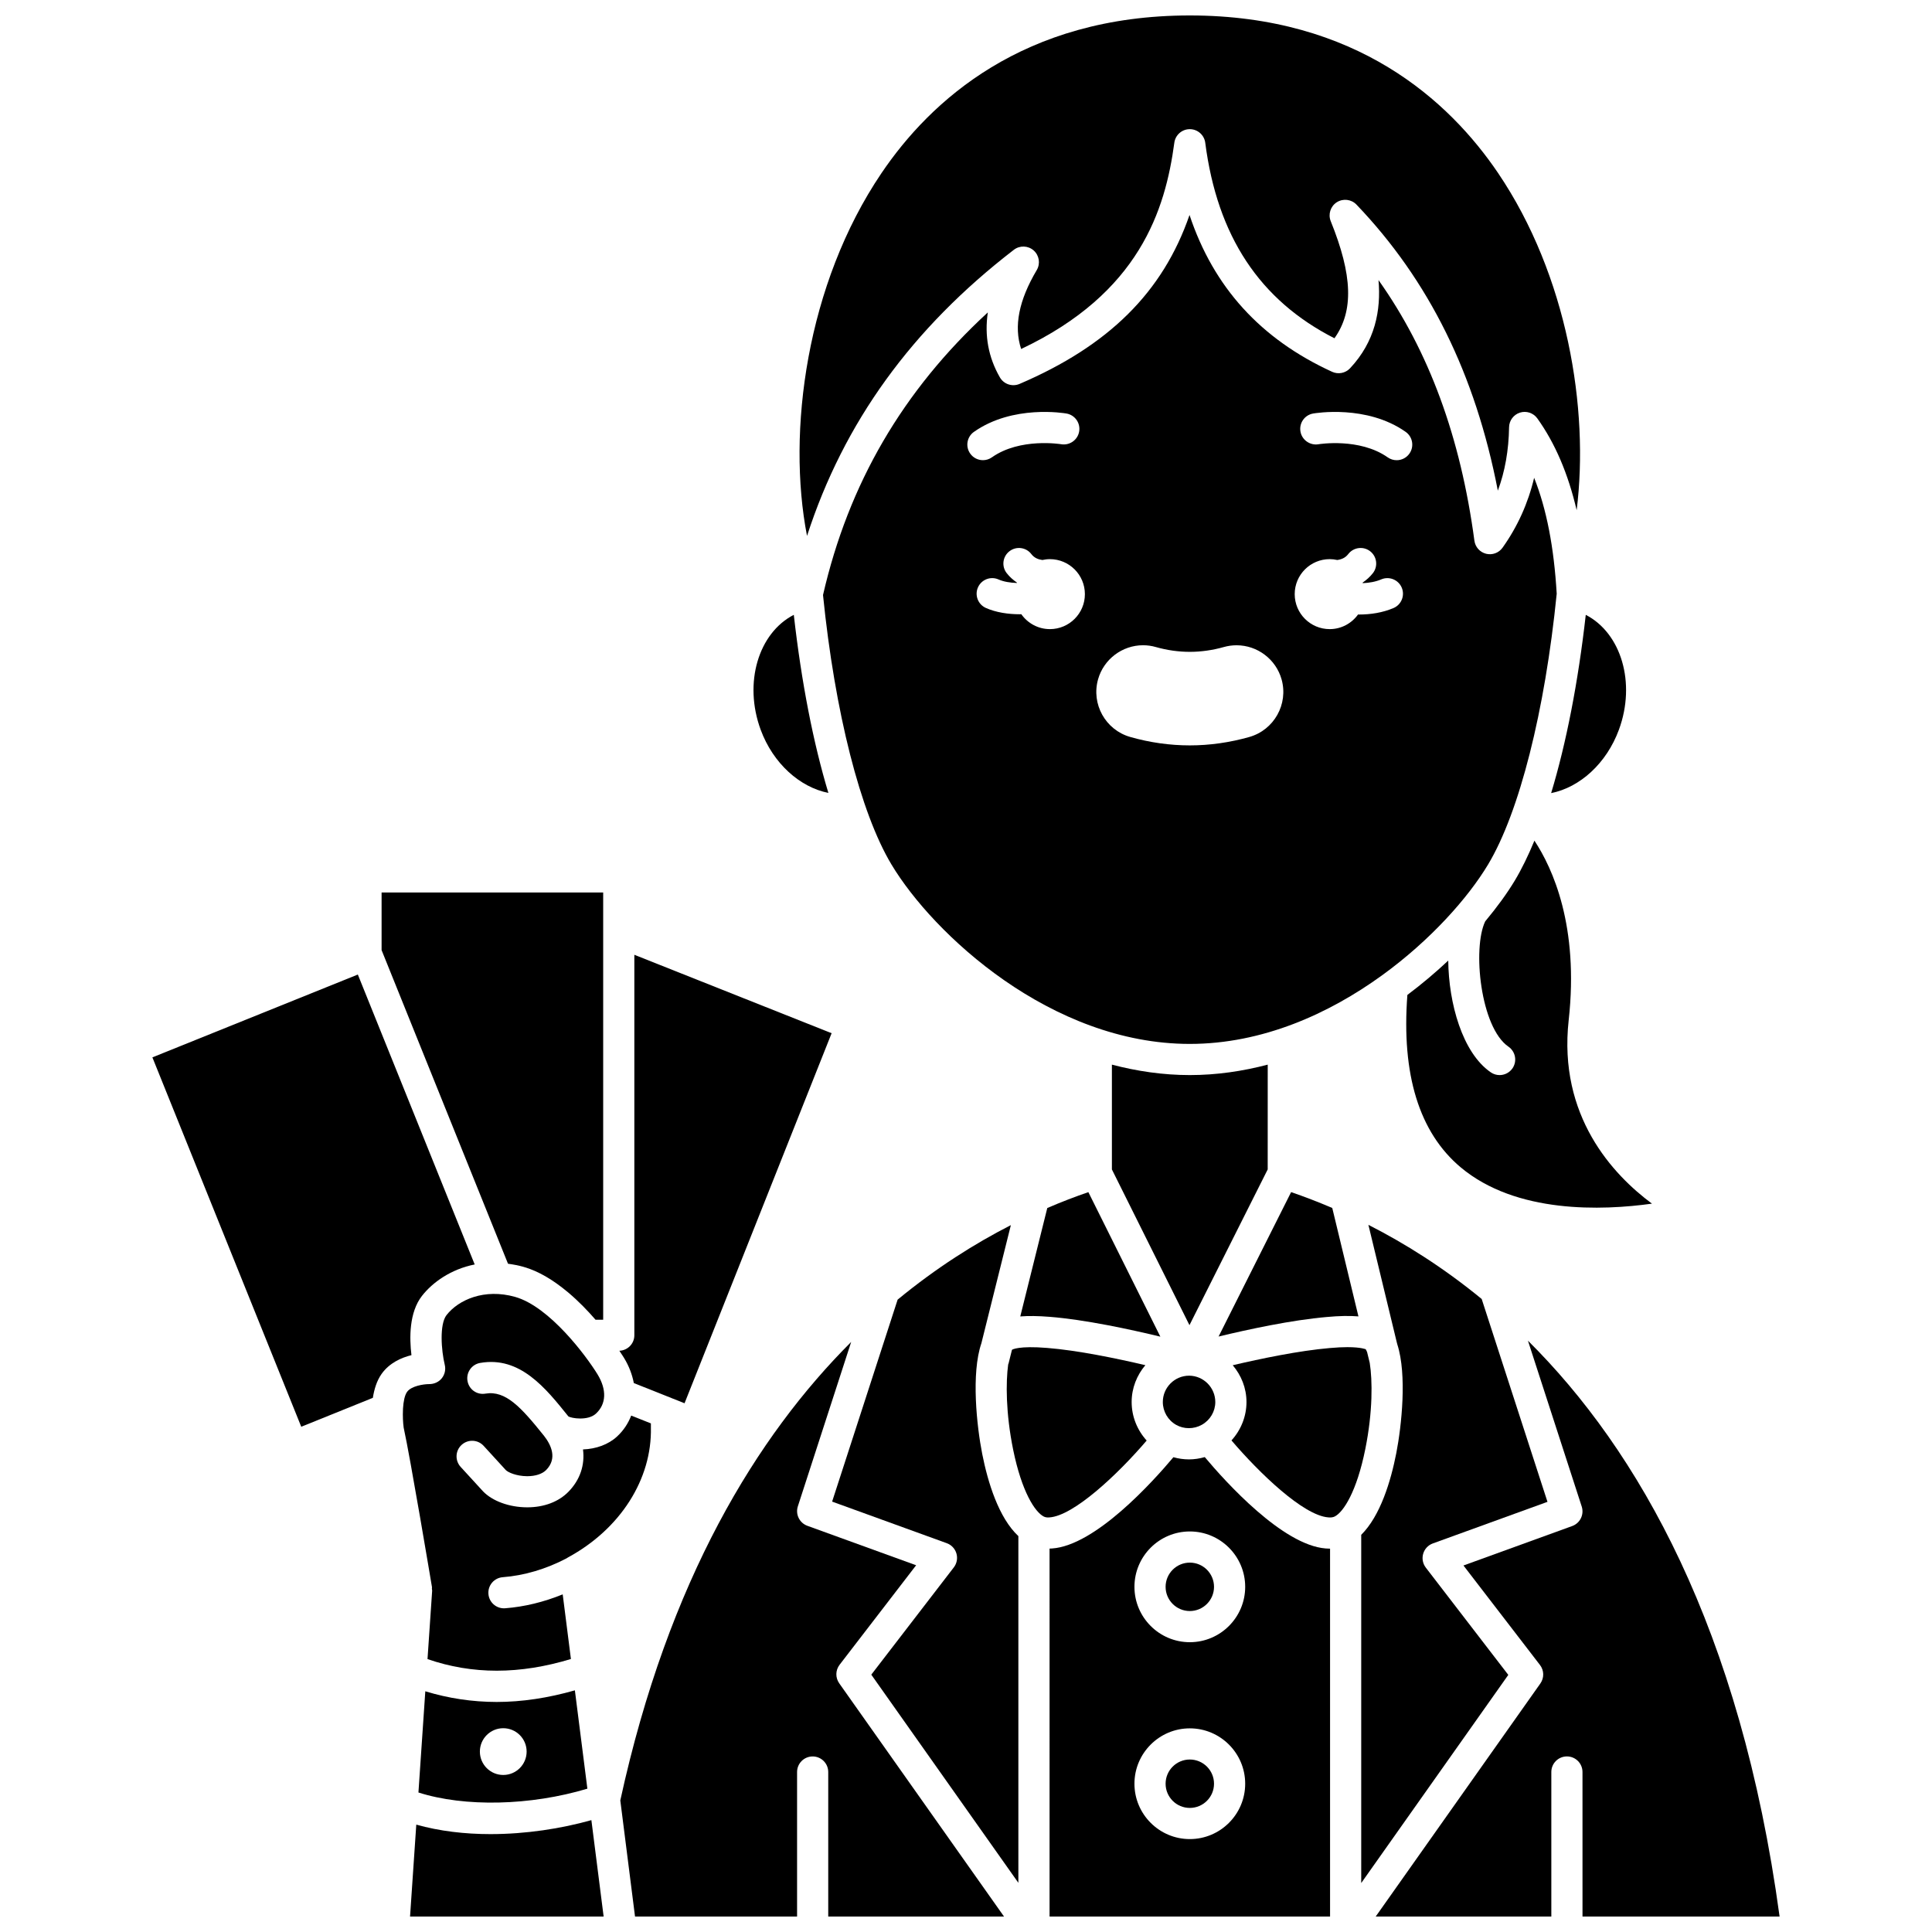 <?xml version="1.0" encoding="UTF-8"?>
<!-- Uploaded to: ICON Repo, www.iconrepo.com, Generator: ICON Repo Mixer Tools -->
<svg width="800px" height="800px" version="1.1" viewBox="144 144 512 512" xmlns="http://www.w3.org/2000/svg">
 <defs>
  <clipPath id="e">
   <path d="m355 148.09h208v138.91h-208z"/>
  </clipPath>
  <clipPath id="d">
   <path d="m422 530h75v121.9h-75z"/>
  </clipPath>
  <clipPath id="c">
   <path d="m252 626h52v25.902h-52z"/>
  </clipPath>
  <clipPath id="b">
   <path d="m508 499h108v152.9h-108z"/>
  </clipPath>
  <clipPath id="a">
   <path d="m308 499h103v152.9h-103z"/>
  </clipPath>
 </defs>
 <path d="m282.74 479.73c4.113 1.16 8.031 3.633 11.551 6.555 0.121 0.102 0.258 0.184 0.363 0.297 2.676 2.262 5.09 4.762 7.168 7.16h2.027v-102.64c-0.004-0.055 0-0.105 0-0.164v-10.426h-58.723v15.281l33.5 83.109c1.34 0.184 2.703 0.43 4.113 0.828z"/>
 <path d="m504 492.86-6.938-28.734c-3.785-1.617-7.434-3.016-10.902-4.203l-19.223 38.273c7.828-1.887 19.371-4.379 28.68-5.176 3.289-0.305 6.062-0.355 8.383-0.16z"/>
 <path d="m256.71 592.21-1.82 26.82c12.227 3.91 29.691 3.519 44.77-1.012l-3.312-26.059c-7.074 2.016-14.004 3.078-20.738 3.078-6.481-0.008-12.789-0.965-18.898-2.828zm26.852 15.98c0 3.418-2.773 6.195-6.195 6.195-3.418 0-6.195-2.773-6.195-6.195 0-3.418 2.773-6.195 6.195-6.195 3.418 0 6.195 2.773 6.195 6.195z"/>
 <path d="m452.16 515.55c0 2.512 1.359 4.836 3.543 6.062 2.035 1.145 4.668 1.176 6.816-0.039 2.188-1.23 3.547-3.539 3.547-6.023 0-3.824-3.106-6.957-6.926-6.981-3.867 0.004-6.981 3.137-6.981 6.981z"/>
 <path d="m311.97 510.53 10.152 4.039c0.059 0.023 0.117 0.047 0.172 0.07l3.117 1.238 38.977-98.066-52.281-20.785v100.84c0 2.227-1.766 4.012-3.969 4.098 0.715 1.062 1.16 1.777 1.246 1.918 1.336 2.184 2.156 4.426 2.586 6.644z"/>
 <path d="m258.46 565.07c0.008 0.164 0.074 0.312 0.066 0.488l-1.23 18.121c11.914 4.109 24.41 4.098 38.004-0.023l-2.176-17.133c-4.981 2.027-10.168 3.301-15.262 3.684-0.102 0.008-0.211 0.012-0.312 0.012-2.144 0-3.949-1.648-4.113-3.82-0.172-2.277 1.531-4.254 3.809-4.426 5.648-0.43 11.473-2.152 16.871-4.984 0.094-0.066 0.199-0.129 0.297-0.188 0.012-0.008 0.027-0.016 0.043-0.023 0.027-0.016 0.059-0.039 0.086-0.055 13.852-7.519 22.266-20.719 21.953-34.438v-1.07l-5.215-2.074c-0.809 2.07-2.039 3.984-3.805 5.594-2.285 2.086-5.484 3.246-8.973 3.379 0.52 4.078-0.727 8.02-3.859 11.219-2.606 2.664-6.481 4.125-10.91 4.125h-0.082c-4.68-0.02-9.141-1.641-11.637-4.234l-5.938-6.481c-1.539-1.684-1.43-4.293 0.258-5.836 1.684-1.539 4.293-1.43 5.836 0.258l5.863 6.406c0.602 0.629 2.832 1.621 5.652 1.637h0.047c2.16 0 3.988-0.602 5.012-1.645 3.004-3.062 1.332-6.629-0.59-9.078-0.008-0.012-0.008-0.023-0.016-0.031-0.012-0.012-0.027-0.023-0.043-0.039-5.996-7.469-10.086-11.98-15.438-11.09-2.285 0.402-4.387-1.125-4.766-3.371-0.387-2.25 1.125-4.387 3.371-4.766 10.555-1.836 17.348 6.676 23.355 14.16 0.75 0.512 5.148 1.246 7.285-0.695 2.785-2.543 2.945-6.356 0.441-10.453-2.965-4.82-12.684-17.926-21.84-20.512-8.145-2.297-14.996 0.773-18.168 4.828-1.898 2.438-1.402 9.312-0.465 13.191 0.301 1.242 0.008 2.555-0.793 3.555-0.797 1-2.043 1.535-3.305 1.539h-0.059c-1.453 0-4.734 0.496-5.844 2.074-0.633 0.895-0.953 2.578-1.066 4.379 0 0.105-0.004 0.207-0.012 0.312-0.082 1.691 0.004 3.453 0.184 4.762 1.773 8.059 7.269 40.871 7.504 42.277 0.02 0.156-0.031 0.305-0.023 0.465z"/>
 <path d="m363.53 354.13c-3.981-13.164-7.141-29.285-9.164-47.191-9.371 4.824-13.355 18.004-8.785 30.438 3.293 8.938 10.383 15.254 17.949 16.754z"/>
 <path d="m421.54 464.14-7.156 28.73c2.168-0.172 4.727-0.141 7.797 0.105 9.383 0.742 21.328 3.324 29.324 5.254l-19.074-38.297c-3.438 1.172-7.09 2.57-10.891 4.207z"/>
 <path d="m510.3 402.44c12.883-9.344 22.793-20.566 28.059-29.344 8.281-13.801 15.066-40.602 18.184-71.754-0.719-12.285-2.688-22.457-5.981-30.723-1.605 6.758-4.402 12.953-8.371 18.523-0.984 1.383-2.703 2.016-4.356 1.613-1.645-0.41-2.875-1.781-3.102-3.461-3.676-27.445-12.031-50.215-25.414-69.07 0.699 8.004-0.895 16.305-7.551 23.383-1.219 1.293-3.121 1.66-4.734 0.926-18.926-8.676-31.402-22.359-37.797-41.562-7.074 20.523-21.492 34.68-45.051 44.773-1.926 0.816-4.16 0.078-5.203-1.734-3.043-5.285-4.113-11.043-3.199-17.219-22.566 20.762-36.898 45.406-43.676 74.895 3.137 31.02 9.902 57.688 18.148 71.426 11.031 18.375 42.246 47.535 79.051 47.535 19.223 0 36.887-7.977 50.98-18.199 0.004-0.004 0.008-0.004 0.012-0.008zm-18.32-148.85c0.582-0.102 14.227-2.402 24.535 4.859 1.863 1.312 2.312 3.891 0.996 5.758-0.801 1.141-2.082 1.75-3.379 1.75-0.82 0-1.648-0.242-2.375-0.754-7.465-5.258-18.246-3.492-18.352-3.473-2.207 0.371-4.383-1.117-4.769-3.367-0.391-2.246 1.102-4.379 3.344-4.773zm-89.875 4.859c10.309-7.262 23.957-4.961 24.531-4.859 2.246 0.395 3.746 2.535 3.348 4.781-0.395 2.242-2.535 3.734-4.769 3.352-0.105-0.016-10.891-1.785-18.348 3.473-0.723 0.512-1.551 0.754-2.375 0.754-1.297 0-2.578-0.605-3.379-1.75-1.32-1.859-0.871-4.438 0.992-5.75zm20.133 52.273c-3.137 0-5.902-1.57-7.582-3.957-0.125 0-0.238 0.02-0.367 0.02-3.117 0-6.348-0.48-9.027-1.676-2.082-0.934-3.016-3.375-2.086-5.457 0.93-2.078 3.363-3.016 5.457-2.086 1.355 0.605 3.098 0.871 4.848 0.934 0.012-0.031 0.02-0.066 0.031-0.098-1.012-0.707-1.953-1.512-2.746-2.543-1.391-1.809-1.051-4.402 0.766-5.789 1.809-1.387 4.406-1.039 5.785 0.766 0.785 1.02 1.816 1.418 2.918 1.57 0.645-0.141 1.309-0.227 2-0.227 5.121 0 9.273 4.156 9.273 9.273 0.004 5.117-4.152 9.27-9.27 9.27zm52.832 28.59c-5.207 1.473-10.512 2.223-15.762 2.223-5.258 0-10.562-0.746-15.766-2.227-6.57-1.863-10.402-8.723-8.539-15.293 1.5-5.312 6.402-9.02 11.918-9.02 1.145 0 2.289 0.16 3.391 0.477 2.984 0.848 6.008 1.273 9 1.273s6.023-0.43 9.023-1.277c1.094-0.309 2.223-0.465 3.367-0.465 5.535 0 10.434 3.711 11.93 9.031 1.848 6.566-1.992 13.418-8.562 15.277zm28.832-32.473c-1.684 2.34-4.414 3.883-7.519 3.883-5.121 0-9.273-4.156-9.273-9.273 0-5.121 4.156-9.273 9.273-9.273 0.691 0 1.355 0.086 2 0.227 1.102-0.148 2.137-0.551 2.918-1.57 1.391-1.809 3.981-2.148 5.789-0.762 1.809 1.387 2.152 3.981 0.762 5.789-0.793 1.027-1.734 1.836-2.746 2.543 0.016 0.047 0.027 0.09 0.043 0.137 1.664-0.074 3.379-0.352 4.898-1 2.078-0.891 4.523 0.07 5.422 2.172 0.898 2.094-0.074 4.523-2.168 5.422-2.875 1.23-6.094 1.719-9.129 1.719-0.094 0.004-0.18-0.012-0.27-0.012z"/>
 <g clip-path="url(#e)">
  <path d="m412.68 210.2c1.57-1.211 3.773-1.133 5.258 0.176 1.477 1.312 1.82 3.492 0.812 5.195-4.75 8.016-6.117 14.898-4.137 20.914 31.367-14.809 38.207-36.891 40.598-54.672 0.277-2.051 2.023-3.582 4.094-3.582h0.012c2.07 0.004 3.82 1.543 4.086 3.602 3.195 24.73 14.406 41.715 34.238 51.812 5.152-7.231 4.801-16.734-0.98-31.02-0.742-1.832-0.082-3.941 1.586-5.016 1.668-1.07 3.856-0.816 5.227 0.609 19.191 20.055 31.508 44.941 37.469 75.816 1.895-5.121 2.879-10.688 2.977-16.812 0.027-1.785 1.199-3.344 2.898-3.879 1.684-0.531 3.547 0.086 4.59 1.539 4.703 6.574 8.156 14.629 10.422 24.328 3.352-26.922-2.481-62.242-20.82-89.348-12.895-19.055-37.531-41.766-81.699-41.766-44.172 0-68.809 22.711-81.699 41.77-19.934 29.465-25.105 68.629-19.742 96.156 9.727-30.051 27.746-54.977 54.812-75.824z"/>
 </g>
 <path d="m573.03 337.38c4.57-12.434 0.586-25.617-8.785-30.438-2.023 17.926-5.188 34.062-9.176 47.238 7.566-1.488 14.668-7.836 17.961-16.801z"/>
 <path d="m255.83 487.42c2.816-3.598 7.668-7.07 13.969-8.324l-30.969-76.832-54.445 21.949 39.449 97.891 18.977-7.664c0.352-2.246 1.027-4.519 2.309-6.332 2.066-2.922 5.242-4.32 7.918-4.981-0.559-4.578-0.617-11.348 2.793-15.707z"/>
 <g clip-path="url(#d)">
  <path d="m495.32 554.36c-11.434-0.898-26.531-17.645-32.043-24.215-1.363 0.391-2.766 0.609-4.18 0.609-1.43 0-2.805-0.203-4.133-0.578-5.543 6.602-20.727 23.422-32.184 24.188-0.215 0.02-0.426 0.02-0.637 0.027l0.004 97.516h74.332v-97.496h-0.004c-0.383 0-0.762-0.016-1.156-0.051zm-36.008 77.016c-8.09 0-14.672-6.582-14.672-14.672 0-8.09 6.582-14.672 14.672-14.672 8.094 0 14.676 6.582 14.676 14.672 0 8.09-6.582 14.672-14.676 14.672zm0-52.176c-8.09 0-14.672-6.582-14.672-14.672 0-8.094 6.582-14.676 14.672-14.676 8.094 0 14.676 6.582 14.676 14.676 0 8.086-6.582 14.672-14.676 14.672z"/>
 </g>
 <path d="m559.72 414.34c2.754-24.918-4.246-40.238-9.082-47.559-1.645 3.981-3.379 7.539-5.195 10.57-2.008 3.34-4.68 7.023-7.848 10.82-3.418 7.102-1.27 28.109 6.156 33.203 1.879 1.293 2.359 3.867 1.074 5.746-0.801 1.16-2.098 1.789-3.414 1.789-0.801 0-1.617-0.234-2.328-0.723-7.559-5.184-11.176-18.387-11.281-29.625-3.309 3.117-6.941 6.18-10.832 9.109-1.594 21.043 3.117 36.441 14.117 45.676 14.719 12.355 37.582 11.469 50.703 9.633-10.324-7.656-24.887-23.18-22.07-48.641z"/>
 <path d="m459.31 558.11c-3.535 0-6.414 2.879-6.414 6.418 0 3.539 2.875 6.414 6.414 6.414 3.539 0 6.418-2.875 6.418-6.414 0-3.543-2.879-6.418-6.418-6.418z"/>
 <path d="m507 505.2-0.699-2.859c-0.129-0.316-0.262-0.637-0.391-0.797 0.098 0.086-1-0.535-4.836-0.535-1.254 0-2.812 0.066-4.723 0.242-8.082 0.691-18.207 2.801-25.664 4.551 2.246 2.656 3.644 6.035 3.644 9.754 0 3.816-1.473 7.418-3.977 10.172 7.387 8.652 19.02 19.879 25.652 20.395 0.699 0.07 1.273-0.016 1.715-0.238 2.301-1.168 5.828-6.574 8.105-17.898 1.992-9.883 1.902-18.18 1.172-22.785z"/>
 <g clip-path="url(#c)">
  <path d="m273.98 630.06c-6.75 0-13.477-0.777-19.66-2.516l-1.652 24.355h51.301l-3.246-25.547c-7.981 2.25-17.363 3.707-26.742 3.707z"/>
 </g>
 <path d="m521.85 559.43c-0.801-1.043-1.059-2.406-0.691-3.672 0.367-1.27 1.316-2.281 2.555-2.731l30.383-11.023-17.434-53.758c-10.207-8.371-20.41-14.766-30.023-19.648l7.562 31.309c0.004 0.012 0.008 0.023 0.012 0.043 0.027 0.086 0.055 0.176 0.07 0.238l0.027 0.117c2.578 7.996 1.129 21.57-0.273 28.758-1.461 7.5-4.246 16.676-9.301 21.68v92.285l38.977-55.164z"/>
 <g clip-path="url(#b)">
  <path d="m615.61 651.9c-10.402-76.449-37.484-123.61-66.691-152.61l14.258 43.969c0.684 2.117-0.43 4.394-2.519 5.156l-28.824 10.457 20.281 26.371c1.102 1.438 1.141 3.418 0.094 4.902l-43.633 61.758h46.543v-38.305c0-2.285 1.848-4.129 4.129-4.129 2.285 0 4.129 1.848 4.129 4.129l0.004 38.305z"/>
 </g>
 <path d="m479.96 426.14c-6.633 1.738-13.531 2.766-20.648 2.766-7.109 0-14.016-1.027-20.648-2.769v27.777l20.555 41.266 20.734-41.273z"/>
 <path d="m404.08 499.97 7.809-31.297c-9.539 4.871-19.758 11.301-30.008 19.746l-17.359 53.523 30.387 11.023c1.238 0.449 2.188 1.461 2.555 2.731 0.367 1.262 0.113 2.625-0.691 3.672l-21.871 28.434 38.977 55.168v-91.883c-5.227-4.883-8.086-14.219-9.586-21.805-1.445-7.344-2.957-21.328-0.211-29.312z"/>
 <path d="m447.88 525.76c-2.504-2.758-3.981-6.371-3.981-10.207 0-3.738 1.398-7.121 3.633-9.77-7.617-1.785-17.965-3.93-26.012-4.566-7.566-0.621-9.238 0.43-9.309 0.477-0.016 0.02-0.031 0.086-0.051 0.105l-0.867 3.488c-0.027 0.105-0.078 0.211-0.117 0.316-0.629 4.656-0.66 12.859 1.324 22.598 2.289 11.188 5.797 16.527 8.113 17.699 0.41 0.211 0.91 0.281 1.508 0.227 6.387-0.426 18.02-11.309 25.758-20.367z"/>
 <path d="m459.31 610.29c-3.535 0-6.414 2.875-6.414 6.414s2.875 6.414 6.414 6.414c3.539 0 6.418-2.875 6.418-6.414s-2.879-6.414-6.418-6.414z"/>
 <g clip-path="url(#a)">
  <path d="m366.5 585.18 20.285-26.371-28.828-10.457c-2.094-0.766-3.203-3.039-2.519-5.156l14.133-43.566c-24.879 24.836-48.414 62.953-61.184 121.5l3.902 30.781h42.945v-38.305c0-2.285 1.848-4.129 4.129-4.129 2.285 0 4.129 1.848 4.129 4.129v38.305h46.59l-43.684-61.828c-1.043-1.477-1-3.465 0.102-4.898z"/>
 </g>
</svg>
